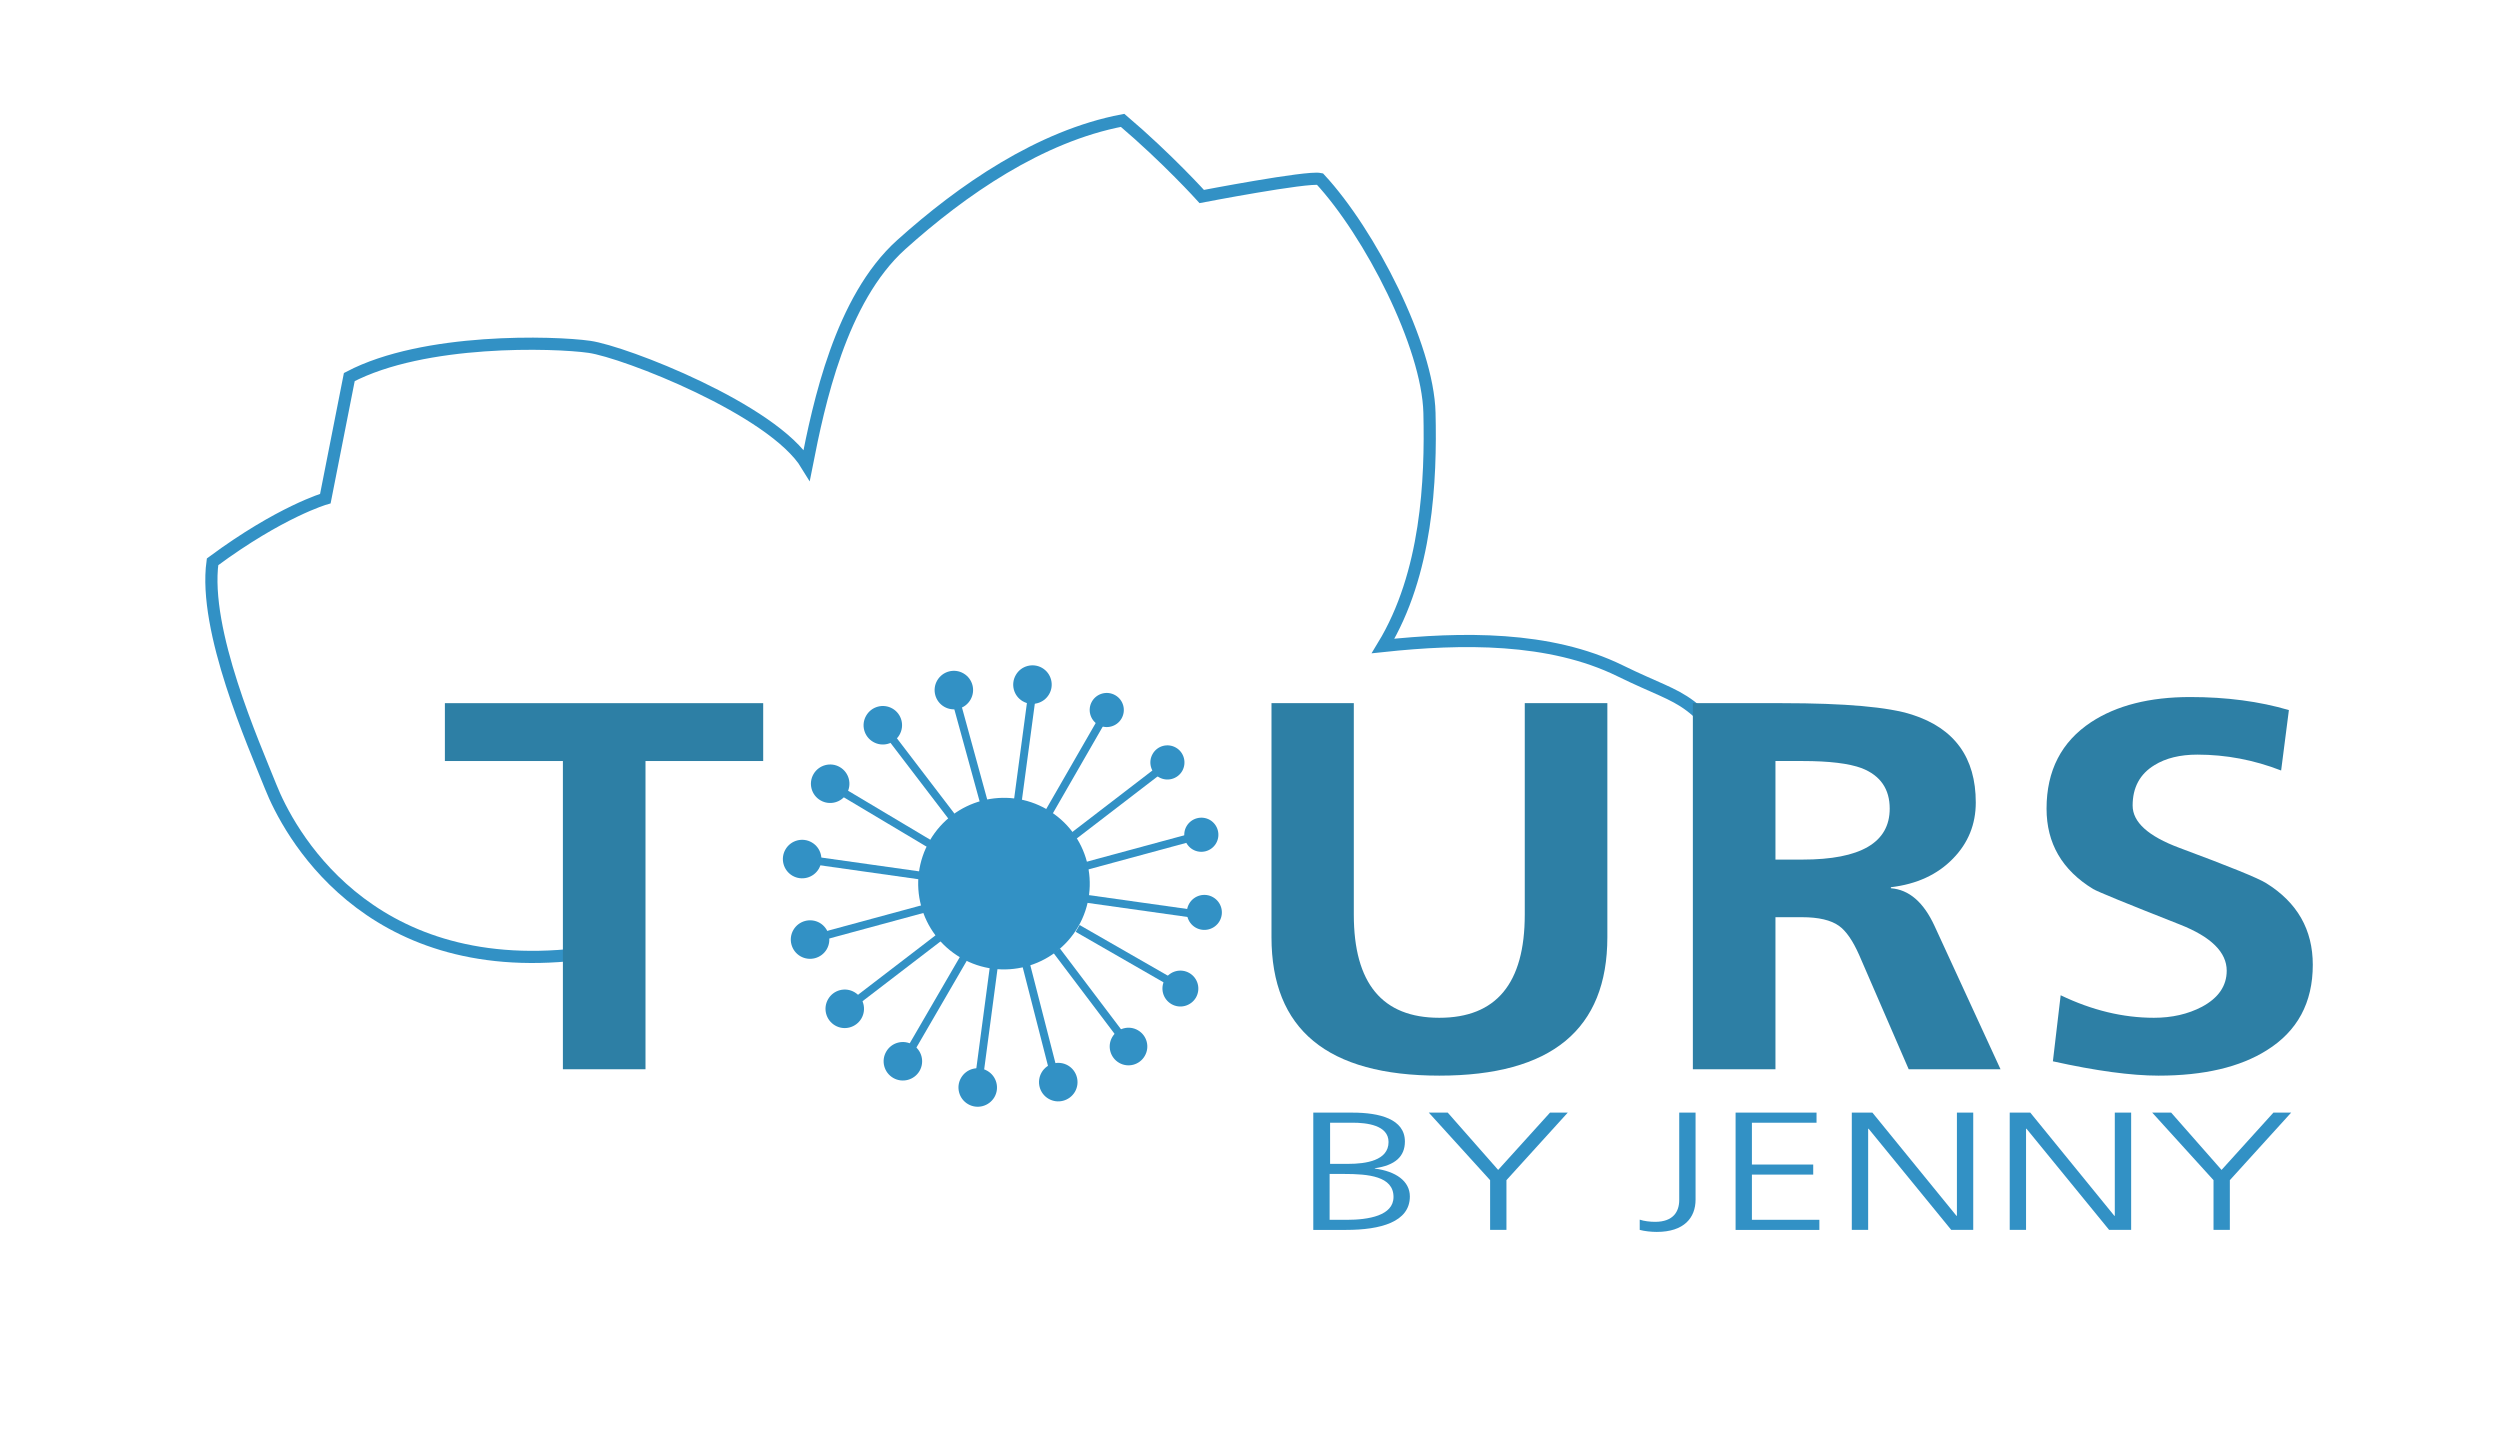 <?xml version="1.0" encoding="utf-8"?>
<!-- Generator: Adobe Illustrator 16.0.4, SVG Export Plug-In . SVG Version: 6.00 Build 0)  -->
<!DOCTYPE svg PUBLIC "-//W3C//DTD SVG 1.1//EN" "http://www.w3.org/Graphics/SVG/1.1/DTD/svg11.dtd">
<svg version="1.1" id="Layer_1" xmlns="http://www.w3.org/2000/svg" xmlns:xlink="http://www.w3.org/1999/xlink" x="0px" y="0px"
	 width="241.573px" height="140.447px" viewBox="0 0 241.573 140.447" enable-background="new 0 0 241.573 140.447"
	 xml:space="preserve">
<path fill="none" stroke="#3291C5" stroke-width="1.176" d="M195.554,110.223"/>
<path fill="none" stroke="#3291C5" stroke-width="1.176" d="M55.833,92.209c-20.574,2.352-28.032-12.061-29.671-16.179
	c-1.641-4.117-6.534-15.109-5.624-21.742c6.576-4.867,10.9-6.108,10.9-6.108l2.315-11.745c7.227-3.797,19.795-3.403,23.196-2.921
	c3.396,0.48,17.756,6.06,21.007,11.406c1.156-5.868,3.262-15.994,9.128-21.276c5.871-5.278,13.414-10.498,21.394-12.014
	c4.332,3.681,7.646,7.359,7.646,7.359s10.154-1.954,11.419-1.692c4.829,5.209,10.429,16.101,10.585,22.596
	c0.156,6.489-0.218,15.512-4.48,22.527c7.564-0.806,16.083-0.944,22.902,2.399c6.817,3.345,6.806,1.837,13.32,11.518"/>
<g>
	<g>
		<g>
			<path fill="#3291C5" d="M113.94,74.332c-0.362,0.627-1.165,0.84-1.791,0.474c-0.624-0.36-0.84-1.163-0.477-1.79
				c0.363-0.628,1.17-0.838,1.789-0.475C114.091,72.906,114.305,73.705,113.94,74.332z"/>
			<path fill="#3291C5" d="M111.383,72.845c0.452-0.788,1.464-1.058,2.253-0.598l0,0c0.787,0.457,1.047,1.466,0.6,2.255l0,0
				c-0.458,0.789-1.469,1.056-2.256,0.599l0,0C111.191,74.639,110.924,73.633,111.383,72.845L111.383,72.845z M111.966,73.184
				c-0.27,0.466-0.111,1.062,0.356,1.331l0,0c0.459,0.268,1.054,0.112,1.324-0.357l0,0c0.272-0.464,0.11-1.055-0.354-1.322l0,0
				C112.83,72.564,112.236,72.721,111.966,73.184L111.966,73.184z"/>
		</g>
		<g>
			<path fill="#3291C5" d="M115.302,96.246c-0.397,0.688-1.276,0.922-1.966,0.523c-0.684-0.399-0.917-1.276-0.515-1.965
				c0.397-0.687,1.273-0.921,1.956-0.523C115.47,94.681,115.704,95.561,115.302,96.246z"/>
			<path fill="#3291C5" d="M112.558,94.65c0.484-0.824,1.541-1.107,2.371-0.627l0,0c0.832,0.484,1.11,1.54,0.634,2.371l0,0
				c-0.489,0.829-1.545,1.111-2.371,0.63l0,0C112.36,96.539,112.081,95.484,112.558,94.65L112.558,94.65z M113.068,94.948
				c-0.309,0.549-0.125,1.246,0.414,1.566l0,0c0.546,0.311,1.245,0.125,1.565-0.417l0,0c0.315-0.545,0.127-1.245-0.411-1.563l0,0
				C114.087,94.222,113.391,94.408,113.068,94.948L113.068,94.948z"/>
		</g>
		<g>
			<path fill="#3291C5" d="M108.083,69.27c-0.365,0.625-1.17,0.837-1.795,0.474c-0.628-0.364-0.837-1.167-0.477-1.793
				c0.364-0.626,1.165-0.838,1.793-0.473C108.228,67.839,108.445,68.643,108.083,69.27z"/>
			<path fill="#3291C5" d="M105.518,67.778c0.458-0.787,1.471-1.054,2.258-0.594l0,0c0.784,0.456,1.054,1.461,0.595,2.25l0,0
				c-0.456,0.788-1.466,1.056-2.251,0.6l0,0C105.331,69.576,105.061,68.563,105.518,67.778L105.518,67.778z M106.108,68.12
				c-0.27,0.464-0.119,1.058,0.351,1.33l0,0c0.465,0.271,1.06,0.11,1.326-0.353l0,0c0.272-0.465,0.111-1.057-0.352-1.326l0,0
				C106.964,67.5,106.377,67.654,106.108,68.12L106.108,68.12z"/>
		</g>
		<g>
			<path fill="#3291C5" d="M117.22,81.321c-0.363,0.627-1.17,0.838-1.791,0.476c-0.63-0.365-0.842-1.164-0.477-1.791
				c0.364-0.627,1.163-0.838,1.793-0.474C117.367,79.891,117.58,80.695,117.22,81.321z"/>
			<path fill="#3291C5" d="M114.656,79.835c0.46-0.789,1.466-1.055,2.258-0.604l0,0c0.787,0.464,1.052,1.472,0.595,2.259l0,0
				c-0.458,0.784-1.464,1.054-2.253,0.597l0,0C114.469,81.631,114.202,80.618,114.656,79.835L114.656,79.835z M115.24,80.173
				c-0.263,0.466-0.106,1.059,0.358,1.329l0,0c0.463,0.27,1.06,0.111,1.329-0.348l0,0c0.268-0.468,0.109-1.063-0.356-1.332l0,0
				C116.109,79.552,115.516,79.711,115.24,80.173L115.24,80.173z"/>
		</g>
		<g>
			<path fill="#3291C5" d="M117.547,88.844c-0.378,0.646-1.208,0.865-1.853,0.49c-0.641-0.374-0.867-1.201-0.489-1.848
				c0.376-0.646,1.205-0.863,1.846-0.491C117.701,87.369,117.918,88.198,117.547,88.844z"/>
			<path fill="#3291C5" d="M114.913,87.314c0.469-0.808,1.506-1.08,2.308-0.613l0,0c0.814,0.471,1.088,1.504,0.619,2.314l0,0
				c-0.47,0.806-1.504,1.082-2.316,0.613l0,0C114.722,89.159,114.443,88.122,114.913,87.314L114.913,87.314z M115.495,87.654
				c-0.279,0.489-0.116,1.104,0.368,1.386l0,0c0.49,0.281,1.107,0.121,1.388-0.366l0,0c0.283-0.484,0.116-1.103-0.37-1.388l0,0
				C116.399,87.006,115.782,87.172,115.495,87.654L115.495,87.654z"/>
		</g>
		<g>
			<path fill="#3291C5" d="M110.332,101.867c-0.414,0.709-1.321,0.948-2.029,0.536c-0.705-0.41-0.944-1.312-0.531-2.021
				c0.411-0.706,1.311-0.95,2.019-0.539C110.5,100.255,110.736,101.162,110.332,101.867z"/>
			<path fill="#3291C5" d="M107.473,100.214c0.51-0.873,1.623-1.163,2.486-0.661l0,0c0.871,0.506,1.165,1.614,0.658,2.482l0,0
				c-0.5,0.869-1.613,1.167-2.482,0.663l0,0C107.271,102.194,106.97,101.08,107.473,100.214L107.473,100.214z M108.06,100.549
				c-0.315,0.546-0.125,1.245,0.415,1.562l0,0c0.544,0.315,1.244,0.131,1.561-0.413l0,0c0.313-0.547,0.131-1.246-0.413-1.562l0,0
				C109.08,99.82,108.375,100.005,108.06,100.549L108.06,100.549z"/>
		</g>
		<g>
			<path fill="#3291C5" d="M103.576,105.331c-0.424,0.728-1.354,0.976-2.083,0.555c-0.729-0.425-0.975-1.356-0.554-2.085
				c0.424-0.728,1.353-0.974,2.085-0.551C103.75,103.673,103.997,104.605,103.576,105.331z"/>
			<path fill="#3291C5" d="M100.651,103.628c0.513-0.884,1.652-1.188,2.546-0.675l0,0c0.884,0.517,1.187,1.659,0.674,2.545l0,0
				c-0.524,0.89-1.658,1.192-2.546,0.678l0,0C100.435,105.661,100.134,104.523,100.651,103.628L100.651,103.628z M101.234,103.971
				c-0.327,0.567-0.135,1.288,0.433,1.618l0,0c0.566,0.328,1.286,0.14,1.618-0.431l0,0c0.325-0.564,0.132-1.285-0.433-1.614l0,0
				C102.283,103.215,101.563,103.406,101.234,103.971L101.234,103.971z"/>
		</g>
		<g>
			<path fill="#3291C5" d="M95.793,105.849c-0.425,0.728-1.355,0.974-2.083,0.554c-0.726-0.421-0.971-1.353-0.549-2.079
				c0.423-0.728,1.352-0.977,2.078-0.555C95.968,104.188,96.214,105.121,95.793,105.849z"/>
			<path fill="#3291C5" d="M92.868,104.149c0.517-0.89,1.651-1.191,2.541-0.672l0,0c0.89,0.514,1.196,1.652,0.68,2.542l0,0
				c-0.523,0.885-1.656,1.189-2.545,0.675l0,0C92.653,106.177,92.351,105.037,92.868,104.149L92.868,104.149z M93.451,104.488
				c-0.327,0.564-0.136,1.294,0.429,1.623l0,0c0.565,0.326,1.291,0.132,1.619-0.432l0,0c0.328-0.567,0.132-1.29-0.427-1.619l0,0
				C94.51,103.734,93.782,103.92,93.451,104.488L93.451,104.488z"/>
		</g>
		<g>
			<path fill="#3291C5" d="M88.56,103.314c-0.422,0.726-1.355,0.972-2.083,0.553c-0.723-0.422-0.971-1.357-0.552-2.08
				c0.421-0.727,1.356-0.976,2.083-0.554C88.735,101.654,88.98,102.588,88.56,103.314z"/>
			<path fill="#3291C5" d="M85.636,101.616c0.512-0.89,1.649-1.191,2.541-0.674l0,0c0.891,0.514,1.192,1.654,0.677,2.544l0,0
				c-0.517,0.883-1.654,1.188-2.545,0.673l0,0C85.419,103.64,85.12,102.502,85.636,101.616L85.636,101.616z M86.217,101.955
				c-0.325,0.562-0.132,1.291,0.436,1.616l0,0c0.567,0.329,1.287,0.136,1.614-0.427l0,0c0.33-0.565,0.136-1.291-0.424-1.619l0,0
				C87.274,101.198,86.544,101.39,86.217,101.955L86.217,101.955z"/>
		</g>
		<g>
			<path fill="#3291C5" d="M82.944,98.244c-0.427,0.728-1.353,0.974-2.081,0.554c-0.724-0.423-0.97-1.352-0.549-2.079
				c0.425-0.729,1.352-0.975,2.081-0.554C83.116,96.585,83.364,97.517,82.944,98.244z"/>
			<path fill="#3291C5" d="M80.021,96.547c0.514-0.889,1.653-1.194,2.543-0.675l0,0c0.891,0.517,1.187,1.655,0.673,2.542l0,0
				c-0.519,0.889-1.659,1.192-2.54,0.678l0,0C79.805,98.575,79.502,97.436,80.021,96.547L80.021,96.547z M80.602,96.885
				c-0.33,0.564-0.133,1.289,0.435,1.619l0,0c0.563,0.326,1.285,0.134,1.62-0.427l0,0c0.319-0.569,0.13-1.292-0.433-1.619l0,0
				C81.656,96.127,80.93,96.32,80.602,96.885L80.602,96.885z"/>
		</g>
		<g>
			<path fill="#3291C5" d="M79.591,91.553c-0.425,0.73-1.353,0.978-2.08,0.555c-0.73-0.42-0.976-1.352-0.549-2.081
				c0.417-0.722,1.348-0.975,2.079-0.553C79.771,89.895,80.012,90.83,79.591,91.553z"/>
			<path fill="#3291C5" d="M76.664,89.858c0.518-0.891,1.657-1.192,2.549-0.68l0,0c0.883,0.52,1.189,1.658,0.673,2.549l0,0
				c-0.519,0.884-1.655,1.187-2.546,0.674l0,0C76.455,91.883,76.149,90.745,76.664,89.858L76.664,89.858z M77.247,90.196
				c-0.326,0.563-0.131,1.289,0.434,1.617l0,0c0.567,0.328,1.292,0.138,1.616-0.425l0,0c0.325-0.572,0.138-1.293-0.429-1.62l0,0
				C78.304,89.44,77.579,89.628,77.247,90.196L77.247,90.196z"/>
		</g>
		<g>
			<path fill="#3291C5" d="M78.827,83.776c-0.422,0.73-1.354,0.973-2.083,0.552c-0.728-0.421-0.971-1.351-0.55-2.08
				c0.42-0.727,1.354-0.975,2.08-0.552C79.001,82.119,79.251,83.05,78.827,83.776z"/>
			<path fill="#3291C5" d="M75.9,82.079c0.514-0.891,1.658-1.194,2.543-0.677l0,0c0.89,0.514,1.192,1.656,0.68,2.544l0,0
				c-0.519,0.89-1.657,1.189-2.549,0.675l0,0C75.688,84.104,75.384,82.965,75.9,82.079L75.9,82.079z M76.483,82.414
				c-0.327,0.567-0.133,1.292,0.431,1.621l0,0c0.565,0.327,1.291,0.135,1.621-0.429l0,0c0.323-0.568,0.133-1.291-0.429-1.62l0,0
				C77.539,81.657,76.814,81.849,76.483,82.414L76.483,82.414z"/>
		</g>
		<g>
			<path fill="#3291C5" d="M81.539,76.499c-0.422,0.728-1.358,0.977-2.087,0.551c-0.726-0.42-0.969-1.354-0.547-2.083
				c0.421-0.726,1.35-0.971,2.077-0.551C81.708,74.841,81.957,75.772,81.539,76.499z"/>
			<path fill="#3291C5" d="M78.61,74.8c0.514-0.887,1.659-1.193,2.542-0.678l0,0c0.887,0.515,1.193,1.656,0.674,2.546l0,0
				c-0.515,0.885-1.656,1.188-2.542,0.671l0,0C78.395,76.826,78.095,75.686,78.61,74.8L78.61,74.8z M79.198,75.14
				c-0.33,0.568-0.139,1.286,0.425,1.615l0,0c0.566,0.33,1.287,0.139,1.62-0.428l0,0c0.324-0.563,0.136-1.288-0.432-1.618l0,0
				C80.246,74.382,79.527,74.573,79.198,75.14L79.198,75.14z"/>
		</g>
		<g>
			<path fill="#3291C5" d="M86.622,70.847c-0.42,0.727-1.35,0.976-2.083,0.549c-0.724-0.419-0.97-1.352-0.549-2.08
				c0.423-0.724,1.355-0.971,2.078-0.551C86.801,69.188,87.045,70.122,86.622,70.847z"/>
			<path fill="#3291C5" d="M83.699,69.151c0.518-0.894,1.656-1.196,2.546-0.679l0,0c0.886,0.516,1.185,1.652,0.666,2.544l0,0
				c-0.513,0.886-1.646,1.189-2.534,0.675l0,0C83.481,71.174,83.183,70.038,83.699,69.151L83.699,69.151z M84.281,69.49
				c-0.327,0.563-0.132,1.286,0.432,1.616l0,0c0.564,0.325,1.292,0.135,1.62-0.425l0,0c0.328-0.57,0.131-1.295-0.428-1.623l0,0
				C85.339,68.729,84.611,68.922,84.281,69.49L84.281,69.49z"/>
		</g>
		<g>
			<path fill="#3291C5" d="M93.49,67.449c-0.422,0.727-1.354,0.975-2.083,0.55c-0.729-0.422-0.977-1.354-0.556-2.08
				c0.427-0.729,1.354-0.976,2.085-0.552C93.665,65.789,93.912,66.72,93.49,67.449z"/>
			<path fill="#3291C5" d="M90.562,65.75c0.518-0.891,1.656-1.195,2.542-0.679l0,0c0.891,0.517,1.189,1.656,0.671,2.544l0,0
				c-0.514,0.886-1.649,1.193-2.538,0.678l0,0C90.349,67.778,90.046,66.635,90.562,65.75L90.562,65.75z M91.15,66.09
				c-0.329,0.562-0.14,1.286,0.426,1.614l0,0c0.571,0.33,1.29,0.136,1.619-0.427l0,0c0.331-0.568,0.136-1.288-0.43-1.617l0,0
				C92.2,65.328,91.479,65.522,91.15,66.09L91.15,66.09z"/>
		</g>
		<g>
			<path fill="#3291C5" d="M101.083,66.917c-0.421,0.727-1.353,0.976-2.083,0.551c-0.722-0.421-0.97-1.354-0.551-2.078
				c0.421-0.728,1.356-0.976,2.077-0.556C101.26,65.262,101.506,66.189,101.083,66.917z"/>
			<path fill="#3291C5" d="M98.161,65.217c0.512-0.888,1.651-1.19,2.541-0.676l0,0c0.884,0.517,1.189,1.658,0.672,2.543l0,0
				c-0.517,0.892-1.656,1.193-2.544,0.679l0,0C97.939,67.248,97.642,66.106,98.161,65.217L98.161,65.217z M98.743,65.556
				c-0.332,0.567-0.137,1.292,0.428,1.619l0,0c0.566,0.33,1.288,0.135,1.622-0.431l0,0c0.323-0.568,0.132-1.287-0.435-1.618l0,0
				C99.794,64.802,99.067,64.991,98.743,65.556L98.743,65.556z"/>
		</g>
		<g>
			<g>
				<polygon fill="#3291C5" points="106.202,69.3 106.861,69.685 101.653,78.735 100.991,78.356 106.202,69.3 				"/>
			</g>
		</g>
		<g>
			<polygon fill="#3291C5" points="103.256,80.672 111.631,74.24 112.089,74.846 103.717,81.275 103.256,80.672 			"/>
		</g>
		<g>
			<polygon fill="#3291C5" points="104.67,83.358 114.774,80.621 114.967,81.353 104.87,84.092 104.67,83.358 			"/>
		</g>
		<g>
			<polygon fill="#3291C5" points="105.065,86.473 115.411,87.931 115.312,88.686 104.959,87.228 105.065,86.473 			"/>
		</g>
		<g>
			<polygon fill="#3291C5" points="104.321,89.385 113.126,94.44 112.741,95.101 103.941,90.042 104.321,89.385 			"/>
		</g>
		<g>
			<polygon fill="#3291C5" points="101.799,92.086 102.404,91.63 108.659,99.903 108.05,100.362 101.799,92.086 			"/>
		</g>
		<g>
			<polygon fill="#3291C5" points="98.712,93.034 99.448,92.843 102.178,103.475 101.438,103.667 98.712,93.034 			"/>
		</g>
		<g>
			<polygon fill="#3291C5" points="95.659,93.328 96.415,93.425 95.024,103.91 94.265,103.81 95.659,93.328 			"/>
		</g>
		<g>
			<polygon fill="#3291C5" points="87.644,101.266 92.847,92.307 93.505,92.689 88.305,101.649 87.644,101.266 			"/>
		</g>
		<g>
			<polygon fill="#3291C5" points="82.345,96.556 90.801,90.072 91.264,90.674 82.807,97.158 82.345,96.556 			"/>
		</g>
		<g>
			<polygon fill="#3291C5" points="79.333,90.113 89.375,87.389 89.574,88.125 79.527,90.849 79.333,90.113 			"/>
		</g>
		<g>
			<polygon fill="#3291C5" points="79.068,82.822 89.189,84.251 89.085,85.006 78.962,83.574 79.068,82.822 			"/>
		</g>
		<g>
			<polygon fill="#3291C5" points="81.111,76.79 81.505,76.142 90.472,81.491 90.087,82.143 81.111,76.79 			"/>
		</g>
		<g>
			<polygon fill="#3291C5" points="85.663,71.28 86.271,70.821 92.717,79.259 92.11,79.721 85.663,71.28 			"/>
		</g>
		<g>
			<polygon fill="#3291C5" points="92.055,67.954 92.787,67.755 95.596,77.992 94.867,78.191 92.055,67.954 			"/>
		</g>
		<g>
			<polygon fill="#3291C5" points="99.311,67.328 100.069,67.432 98.677,77.819 97.922,77.718 99.311,67.328 			"/>
		</g>
	</g>
	<path fill="#3291C5" d="M104.182,89.548c-2.301,3.958-7.369,5.304-11.335,3.003c-3.958-2.296-5.299-7.37-3.002-11.33
		c2.295-3.958,7.371-5.304,11.326-3.007C105.133,80.515,106.481,85.587,104.182,89.548z"/>
	<path fill="#3291C5" d="M103.037,88.882c-1.93,3.326-6.195,4.459-9.523,2.526c-3.328-1.932-4.455-6.193-2.523-9.52
		c1.93-3.327,6.191-4.461,9.518-2.529C103.838,81.291,104.964,85.555,103.037,88.882z"/>
</g>
<g>
	<path fill="#2D7FA5" d="M54.392,103.321V73.537H42.989v-5.591h30.758v5.591H62.374v29.784H54.392z"/>
	<path fill="#2D7FA5" d="M122.863,90.556v-22.61h7.955v20.434c0,6.645,2.753,9.968,8.259,9.968c5.506,0,8.26-3.323,8.26-9.968
		V67.946h7.981v22.61c0,8.922-5.415,13.382-16.241,13.382C128.267,103.938,122.863,99.478,122.863,90.556z"/>
	<path fill="#2D7FA5" d="M163.58,103.321V67.946h8.62c6.101,0,10.292,0.372,12.572,1.114c4.096,1.32,6.146,4.148,6.146,8.484
		c0,2.112-0.734,3.917-2.197,5.417c-1.501,1.551-3.504,2.474-6.007,2.771v0.099c1.761,0.133,3.169,1.353,4.228,3.663l6.367,13.828
		h-8.873l-4.783-11.033c-0.611-1.385-1.261-2.326-1.947-2.82c-0.778-0.56-1.975-0.841-3.587-0.841h-2.558v14.694H163.58z
		 M171.561,73.537v9.524h2.613c5.619,0,8.427-1.642,8.427-4.923c0-1.897-0.9-3.2-2.698-3.908c-1.242-0.461-3.152-0.693-5.729-0.693
		H171.561z"/>
	<path fill="#2D7FA5" d="M221.174,68.614l-0.75,5.839c-2.632-1.023-5.33-1.534-8.092-1.534c-1.669,0-3.052,0.337-4.145,1.014
		c-1.41,0.857-2.113,2.16-2.113,3.908c0,1.599,1.502,2.961,4.505,4.082c4.838,1.798,7.637,2.936,8.397,3.414
		c3.006,1.863,4.507,4.494,4.507,7.89c0,3.663-1.483,6.416-4.45,8.263c-2.597,1.632-6.083,2.449-10.457,2.449
		c-2.634,0-6.037-0.461-10.207-1.385l0.751-6.383c3.021,1.452,6.025,2.177,9.01,2.177c1.743,0,3.291-0.354,4.645-1.063
		c1.594-0.856,2.39-2.02,2.39-3.488c0-1.781-1.501-3.266-4.505-4.453c-5.192-2.044-7.991-3.191-8.399-3.438
		c-3.003-1.831-4.505-4.419-4.505-7.767c0-3.679,1.438-6.465,4.31-8.362c2.466-1.615,5.656-2.423,9.568-2.423
		C215.14,67.354,218.32,67.773,221.174,68.614z"/>
</g>
<g>
	<path fill="#3291C5" d="M126.902,107.512h3.796c2.608,0,5.056,0.617,5.056,2.792c0,1.444-0.939,2.305-2.907,2.581v0.032
		c2.014,0.261,3.387,1.202,3.387,2.696c0,2.468-2.836,3.231-6.154,3.231h-3.178V107.512z M128.48,117.871h1.646
		c2.126,0,4.528-0.407,4.528-2.209c0-2.013-2.445-2.224-4.778-2.224h-1.396V117.871z M128.526,112.463h1.761
		c1.669,0,3.887-0.308,3.887-2.11c0-1.64-2.126-1.867-3.476-1.867h-2.172V112.463z"/>
	<path fill="#3291C5" d="M143.988,114.038l-5.924-6.526h1.83l4.871,5.536l5.01-5.536h1.715l-5.924,6.526v4.806h-1.578V114.038z"/>
	<path fill="#3291C5" d="M163.841,115.921c0,1.738-1.098,3.118-3.75,3.118c-0.503,0-1.167-0.065-1.646-0.195v-0.99
		c0.411,0.145,1.028,0.211,1.485,0.211c1.761,0,2.333-0.992,2.333-2.112v-8.442h1.578V115.921z"/>
	<path fill="#3291C5" d="M167.708,107.512h7.823v0.974h-6.245v4.044h5.924v0.973h-5.924v4.368h6.519v0.974h-8.096V107.512z"/>
	<path fill="#3291C5" d="M178.938,107.512h1.991l8.12,9.968h0.046v-9.968h1.577v11.332h-2.126l-7.984-9.773h-0.044v9.773h-1.58
		V107.512z"/>
	<path fill="#3291C5" d="M194.197,107.512h1.988l8.12,9.968h0.046v-9.968h1.58v11.332h-2.128l-7.982-9.773h-0.046v9.773h-1.577
		V107.512z"/>
	<path fill="#3291C5" d="M213.891,114.038l-5.924-6.526h1.83l4.87,5.536l5.01-5.536h1.715l-5.924,6.526v4.806h-1.577V114.038z"/>
</g>
</svg>
